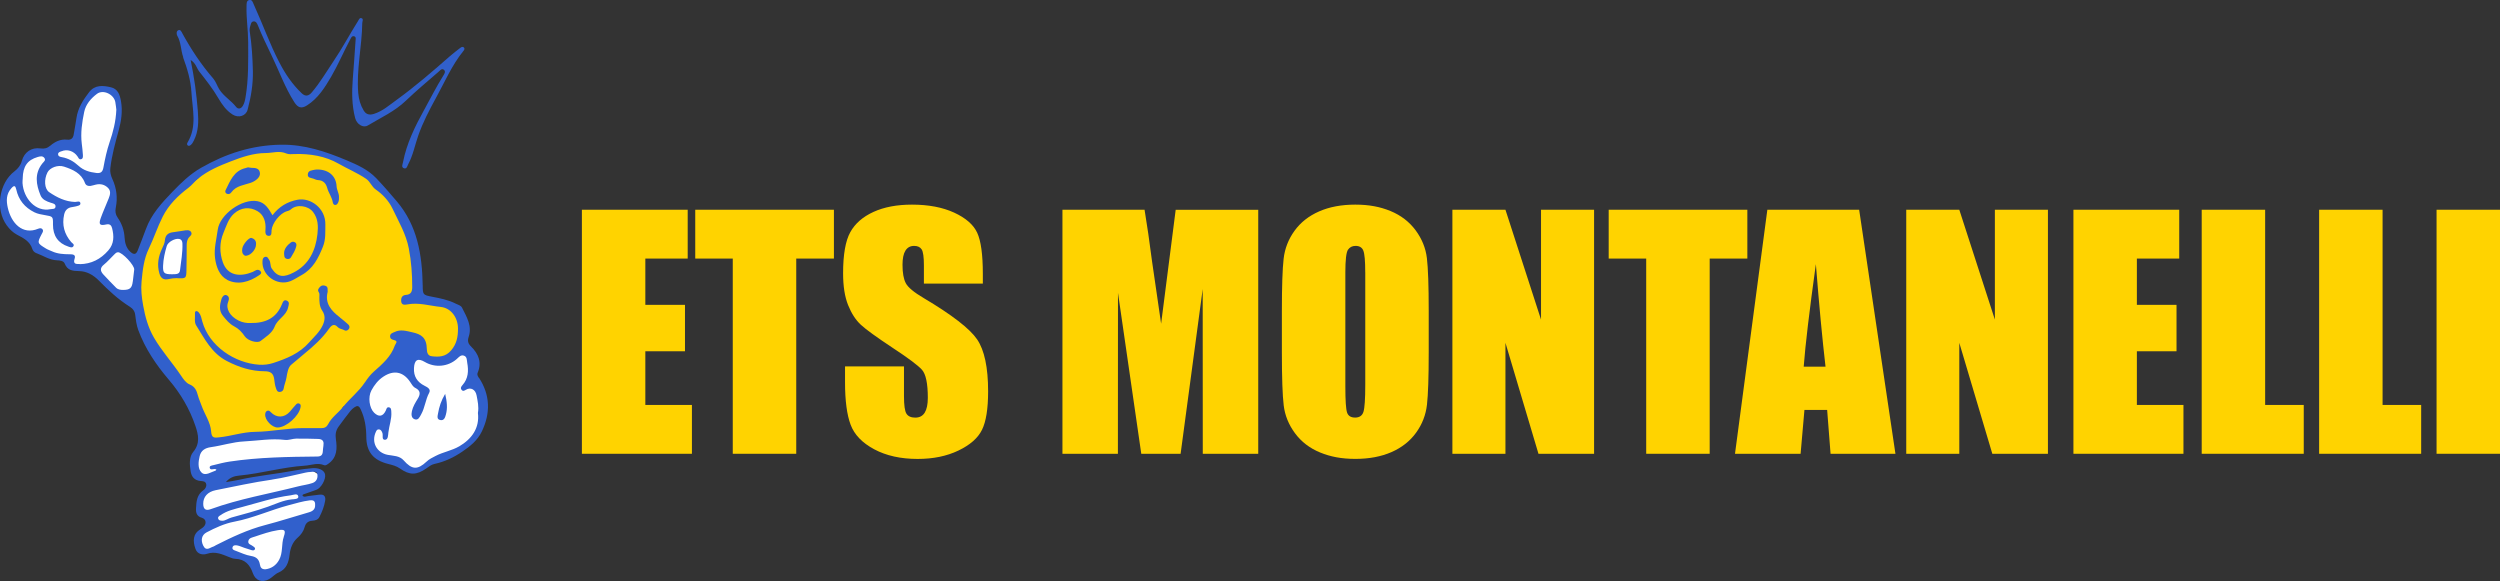<?xml version="1.0" encoding="UTF-8"?><svg id="Calque_3" xmlns="http://www.w3.org/2000/svg" viewBox="0 0 645.09 149.94"><rect x="0" y="0" width="645.09" height="149.94" fill="#333333" stroke="none"/><defs><style>.cls-1{fill:#3160cc;}.cls-1,.cls-2,.cls-3{stroke-width:0px;}.cls-2{fill:#fff;}.cls-3{fill:#ffd300;}</style></defs><path class="cls-3" d="m51.17,46l-5.63,4.07s-3.46,1.84-6.75,9.31c-3.29,7.47-3.29,18.54-3.29,18.54l3.29,11.64,5.79,7.03,5.49,7.49,2.36,7.4.91,2.8,20.16-2.45,11.58-.34,3.44-6.5,5.23-3.35,7.34-8.19,3.99-3.88,4.29,2.13,4.75.96,4.59-3.1,1.13-5.77-2.91-4.19-5.03-2.31-4.72-.77v-10.79l-3.57-10.27-7.24-8.84-6.71-4.37-8.91-3.07-8.08-.55-9.7.55-9.91,4.54"/><polyline class="cls-2" points="104.44 93.02 107.27 91.69 111.57 93.02 116.19 92.36 118.7 89.56 121.22 91.29 122.58 93.76 121.64 98.16 123.84 101.13 125 106.18 123.41 111.48 118.15 116.31 115.32 117.74 109.36 120.68 106.85 121.7 102.87 119.56 98.46 118.3 96.47 115.99 95.3 112.9 95.3 108.42 93.74 104.08 93.74 101.63 100.14 94.49 102.24 92.92"/><polygon class="cls-2" points="24.32 23.76 21.73 26.53 20.61 30.45 19.98 36.81 16.49 36.81 12.92 39.2 8.1 39.61 4.74 44.15 2.09 47.79 .9 51.46 2.16 57.02 5.79 60.09 8.31 62.19 9.78 64.08 11.94 65.08 13.83 65.74 16.91 66.19 18.31 67.57 19.07 68.9 22.51 68.9 24.74 69.95 27.18 72.92 30.82 76.05 32.64 76.52 34.85 76.52 35.5 71.7 35.5 66.85 33.27 65.74 30.02 62.96 30.02 58.49 28.09 55.76 28.72 52.88 28.86 49.4 27.46 46.04 27.6 42.81 30.96 28.63 30.02 24.72 28.65 23.25 26.7 23.25 24.32 23.76"/><polygon class="cls-2" points="53.33 114.28 66.73 112.18 80.04 111.48 85.07 111.48 85.07 115.82 83.91 119.31 59.97 121.7 56.76 125.46 80.42 121.36 83.05 122.94 82.1 125.46 78.83 126.16 77.46 126.62 77.6 128.58 81.92 128.58 82.47 131.54 77.29 134.37 75.23 139.12 72.61 145.46 69.2 147.98 66.06 147.45 62.97 143.78 59.56 142.79 56.27 141.62 53.68 142.31 51.69 142.21 51.01 139.27 52.07 137.23 54.26 135.6 54.31 133.19 51.74 131.93 51.25 129.52 53.05 126.62 54.42 124.59 53.53 123.28 50.8 122.31 50.06 121.18 50.33 118.56 51.01 116.88 53.33 114.28"/><polygon class="cls-2" points="43.52 60.58 47.94 60.58 47.06 69.99 47.06 71.15 43.04 71.4 41.91 70.78 41.2 68.82 41.91 65.3 43.52 60.58"/><path class="cls-1" d="m123.62,97.57c-.28-.44-.6-.83-.36-1.4,1.13-2.69.19-4.89-1.73-6.78-.76-.75-.94-1.41-.6-2.45.95-2.82-.52-5.17-1.7-7.53-.3-.61-1.05-.76-1.64-1.06-1.94-.98-4.03-1.39-6.14-1.79-2.35-.45-2.34-.53-2.38-2.91-.14-7.89-1.36-15.45-6.72-21.74-1.72-2.02-3.44-4.02-5.28-5.94-2.14-2.22-4.8-3.41-7.54-4.57-5.45-2.29-10.94-4.15-17.02-4.06-7.48.11-14.22,2.29-20.64,5.97-2.86,1.64-5.14,3.87-7.36,6.17-2.75,2.86-5.49,5.81-6.88,9.68-.66,1.83-1.39,3.62-2.08,5.43-.46,1.21-1.12,1.13-1.95.35-1.05-.99-1.37-2.29-1.45-3.62-.11-1.91-.71-3.61-1.78-5.15-.57-.82-.69-1.62-.49-2.6.51-2.53.2-5.02-.87-7.35-.43-.93-.65-1.82-.54-2.81.38-3.32,1.27-6.52,2.15-9.73.69-2.5,1.05-4.99.6-7.57-.29-1.65-.79-3.17-2.61-3.59-2.04-.48-4.11-.68-5.62,1.27-1.54,2-2.89,4.09-3.26,6.68-.2,1.42-.48,2.82-.71,4.23-.15.99-.7,1.45-1.69,1.34-1.71-.19-3.12.51-4.36,1.56-.77.65-1.51.84-2.52.7-2.34-.34-4.2.98-4.81,3.22-.31,1.13-.99,1.99-1.92,2.7-4,3.05-4.97,9.83-1.99,13.91.73,1,1.55,1.84,2.69,2.45,1.61.85,3.31,1.67,3.92,3.66.14.46.53.9,1.04,1.08,1.77.63,3.35,1.78,5.33,1.85.75.03,1.7.1,2.01.89.69,1.77,2.13,1.86,3.65,1.89,2.08.04,3.72,1.02,5.13,2.44,2.44,2.48,4.98,4.86,7.94,6.72.84.53,1.33,1.15,1.46,2.18.16,1.31.33,2.67.79,3.9,1.76,4.76,4.57,8.92,7.83,12.74,3.07,3.59,5.42,7.58,6.92,12.03.74,2.19,1.27,4.44-.58,6.66-1.1,1.31-.94,3.29-.66,5.03.23,1.4.99,2.31,2.52,2.46.57.05,1.34.04,1.49.82.13.65-.24,1.23-.75,1.59-1.65,1.15-1.79,2.88-1.88,4.63-.05,1.15.16,2.07,1.52,2.46,1.08.31,1.26,1.52.45,2.32-.36.36-.82.61-1.23.91-1.36.98-1.67,2.64-.87,4.82.53,1.45,1.96,1.57,2.96,1.24,2.14-.71,3.87.12,5.71.85.52.21,1.08.43,1.62.45,2.48.09,3.74,1.52,4.51,3.71.68,1.93,2.38,2.54,4.19,1.53.84-.47,1.5-1.3,2.37-1.67,2.14-.89,2.68-2.66,2.92-4.67.2-1.68.75-3.19,2.06-4.34.87-.76,1.53-1.67,1.83-2.78.29-1.04.92-1.54,1.97-1.61.75-.05,1.47-.25,1.83-.95.67-1.32,1.24-2.7,1.48-4.18.17-1.08-.21-1.72-1.4-1.6-1.02.1-2.03.26-3.04.38-.47.06-.98.37-1.41-.13.04-.11.06-.26.12-.28,1.15-.42,2.3-.82,3.46-1.22,1.2-.41,2.51-2.7,2.25-3.99-.21-1.07-1.64-1.74-3.28-1.59-1.46.13-2.91.29-4.37.57-4.87.93-9.82,1.36-14.67,2.45-1.07.24-2.17.38-3.26.57.92-1.15,2.11-1.56,3.38-1.68,5.71-.53,11.25-2.19,16.99-2.56,1.66-.1,3.26-.85,4.95-.13.41.17.79-.15,1.12-.38,2.29-1.61,2.28-3.99,1.93-6.35-.18-1.23.01-2.24.68-3.19.98-1.37,2.01-2.71,3.05-4.04.31-.4.71-.75,1.13-1.02.67-.44,1.1-.36,1.51.51,1.09,2.27,1.46,4.64,1.48,7.13.02,3.94,1.82,6.07,5.67,7.03,1.03.26,2.09.52,2.99,1.15,2.49,1.77,4.26,1.78,6.8.02.67-.47,1.32-1.01,2.14-1.18,2.6-.55,4.97-1.68,7.12-3.14,2.01-1.36,3.97-2.9,5.08-5.21,2.28-4.75,2.2-9.38-.71-13.86ZM15.87,39.04c1.44-.64,3.17-.09,4.13,1.32.23.33.37.83.86.74.6-.11.55-.7.53-1.13-.05-.97-.17-1.93-.29-2.89-.34-2.78.07-5.52.63-8.21.41-1.97,1.75-3.5,3.3-4.66,1.61-1.2,4.34.13,4.72,2.1.14.75.21,1.52.27,1.99-.13,3.08-.84,5.76-1.73,8.36-.73,2.15-1.19,4.33-1.6,6.54-.2,1.1-.63,1.58-1.84,1.43-1.71-.21-3.26-.63-4.59-1.85-1.21-1.11-2.63-1.94-4.3-2.23-.46-.08-.97-.19-.97-.78,0-.5.51-.59.87-.75Zm-10.01,6.96c.06-3.05,1.21-4.71,3.84-5.48.6-.17,1.26-.36,1.72.2.51.62-.14,1.02-.47,1.43-2.11,2.64-1.64,5.46-.49,8.26.45,1.11,1.56,1.56,2.66,1.91.53.17,1.24.26,1.21.96-.04.78-.8.59-1.32.7-3.78.79-6.95-2.77-7.2-6.76-.03-.41.04-.82.06-1.23Zm14.69,22.13c-1.02.01-1.75,0-1.28-1.44.36-1.09-.7-1.08-1.36-1.08-1.55-.01-3.06-.1-4.49-.76-.51-.24-1.06-.41-1.53-.7-2.33-1.42-2.32-1.45-1.1-3.81.18-.35.48-.72.19-1.14-.29-.42-.75-.33-1.12-.18-4.06,1.7-6.97-1.46-7.85-5.41-.4-1.78-.44-3.54.93-5.05.72-.81,1.03-.67,1.25.31.6,2.73,2.19,4.67,4.69,5.91.85.42,1.76.56,2.66.72,2.14.37,2.15.34,2.13,2.44-.02,2.89,1.33,4.83,3.97,5.69.43.14.96.4,1.28-.06.36-.54-.26-.78-.54-1.1-1.79-2.07-2.43-4.43-1.83-7.12.26-1.15.94-1.78,2.1-1.92.25-.03.51-.07.76-.14.53-.15,1.38-.23,1.34-.8-.06-.79-.91-.37-1.39-.38-2.51-.08-4.65-1.16-6.65-2.51-1.27-.85-1.39-3.29-.46-5.11.62-1.21,2.65-2.03,4.28-1.49,2.25.74,4.44,1.68,5.37,4.17.26.7.81.89,1.48.8.45-.07.89-.23,1.34-.33,1.18-.28,2.24-.04,3.12.81.86.83.58,1.8.22,2.72-.67,1.71-1.45,3.39-2.07,5.12-.58,1.64-.24,2,1.46,1.62.88-.19,1.29.24,1.47.94.52,2.06.56,4.02-.98,5.78-1.97,2.25-4.36,3.49-7.37,3.53Zm13.71,4.49c-.2,1.72-.74,2.19-2.49,2.19-.68,0-1.34-.08-1.85-.6-1.11-1.14-2.23-2.26-3.29-3.43-.76-.84-.87-1.65.16-2.48.95-.77,1.75-1.71,2.63-2.57.29-.28.55-.62,1.01-.64,1.1-.04,4.32,3.39,4.2,4.48-.11,1.02-.25,2.03-.36,3.05Zm38.97,65.88c-.67,1.94-.18,4.1-1.21,5.97-.81,1.48-2.05,2.22-3.46,2.42-1.08.07-1.37-.5-1.49-1.21-.22-1.32-.88-1.99-2.3-2.22-1.34-.21-2.62-.84-3.91-1.32-.41-.15-1.01-.3-.87-.89.15-.64.81-.59,1.28-.5.59.11,1.15.4,1.73.59.63.21,1.25.43,1.89.61.35.1.77.16.9-.29.11-.35-.26-.51-.48-.7-.47-.41-1.41-.49-1.23-1.36.17-.82,1.03-.91,1.69-1.14,1.94-.65,3.87-1.33,5.9-1.65,1.83-.29,2.13,0,1.55,1.69Zm6.75-9.39c.91-.11,1.39.17,1.33,1.21.05,1.04-.57,1.58-1.58,1.87-3.78,1.09-7.52,2.31-11.32,3.3-4.48,1.17-8.61,3.13-12.71,5.2-.23.11-.43.3-.67.36-.88.24-1.82,1.29-2.58-.24-.68-1.36-.47-2.74.86-3.44,2.26-1.19,4.64-2.28,7.12-2.75,4.85-.92,9.31-3,14.03-4.25,1.82-.48,3.63-1.04,5.51-1.27Zm-23.12,3.86c1.65-1.19,3.64-1.61,5.53-2.12,4.18-1.11,8.3-2.49,12.61-3.04.7-.09,1.81-.63,1.97.29.13.73-1.06.69-1.74.76-2.17.23-4.12,1.19-6.13,1.9-3.09,1.09-6.24,1.92-9.38,2.78-.84.23-1.54.82-2.3.83-.52-.01-.9-.06-1.08-.43-.25-.52.21-.77.51-.98Zm13.39-9.23c2.87-.41,5.7-1.18,8.54-1.78.45-.09.91-.18,1.36-.18.67-.01,1.6-.38,1.75.67.13.96-.24,1.83-1.28,2.19-1.21.42-2.49.55-3.72.87-7.52,1.92-15.2,3.21-22.53,5.87-1.31.48-1.92-.01-1.93-1.4-.01-1.76,1.12-3.08,3.23-3.5,4.85-.96,9.68-2.03,14.59-2.73Zm13.22-8.83c-.1.55-.13,1.11-.18,1.67-.08.86-.5,1.21-1.41,1.22-7.56.08-15.11.18-22.61,1.3-1.41.21-2.8.57-4.19.92-.39.1-1.11.14-.95.74.14.54.77.3,1.21.26.13-.01.28.06.51.11-.12.2-.14.27-.17.28-1.23.39-2.69,1.51-3.69.5-1.02-1.02-.81-2.79-.46-4.24.35-1.43,1.37-2.08,2.89-2.29,2.88-.4,5.68-1.34,8.59-1.48,3.5-.17,6.99-.82,10.51-.39,1.01.12,1.91-.31,2.87-.33,1.89-.04,3.77.04,5.66.08,1.08.02,1.62.5,1.4,1.65Zm10.67-16.23c-1.56,2.38-3.86,4.11-5.61,6.31-1.23,1.55-2.95,2.67-3.87,4.48-.38.74-.94,1.01-1.73,1-1.43-.02-2.87,0-4.3,0-4.3-.07-8.52.92-12.79.96-3.21.04-6.18,1.11-9.3,1.42-1.11.11-1.95.31-2.06-1.5-.15-2.38-1.69-4.45-2.48-6.71-.3-.87-.7-1.71-.93-2.59-.34-1.28-.76-2.3-2.19-2.88-.9-.37-1.62-1.41-2.2-2.29-2.22-3.32-4.94-6.29-6.95-9.75-1.49-2.56-2.26-5.36-2.79-8.3-.38-2.09-.61-4.14-.41-6.21.28-2.87.56-5.74,1.86-8.43,1.31-2.73,2.25-5.64,3.62-8.34,1.52-2.99,3.91-5.36,6.57-7.36.97-.73,1.67-1.71,2.61-2.47,2.54-2.04,5.4-3.23,8.34-4.37,2.91-1.14,5.93-2.15,9.02-2.16,1.74,0,3.54-.68,5.32.11.61.27,1.41.18,2.13.15,4.01-.12,7.94.52,11.37,2.49,2.34,1.34,4.85,2.37,7.1,3.9,1.07.73,1.4,1.99,2.49,2.76,1.79,1.26,3.35,2.89,4.32,4.93,1.58,3.36,3.5,6.52,4.22,10.33.63,3.33.88,6.62.87,9.97,0,1.13-.36,1.88-1.58,1.96-1.11.08-1.36.86-1.26,1.72.1.91.85.88,1.54.75,2.93-.58,5.78.35,8.64.64,2.69.27,4.45,2.76,4.47,5.55.01,2.07-.3,3.96-1.78,5.68-1.45,1.69-3.16,1.71-5,1.5-.99-.12-1.24-.94-1.26-1.84-.05-3.07-1.55-3.86-3.73-4.34-1.54-.34-3.05-.83-4.59-.08-.5.24-1.14.37-1.16,1.07-.02.7.46.87,1.08,1.03,1.1.28.31.9.14,1.39-.99,2.88-3.2,4.77-5.38,6.7-.93.82-1.67,1.79-2.34,2.83Zm24.33,16.5c-1.88,1.1-4.13,1.45-6.09,2.48-.81.43-1.61.78-2.3,1.44-2.35,2.21-3.79,2.1-5.91-.3-1.09-1.24-2.7-1.16-4.11-1.43-2.87-.54-4.33-3.27-3.06-5.96.16-.34.33-.65.77-.61.55.05.72.46.9.92.24.61-.26,1.79.68,1.76.84-.03.78-1.23.87-1.93.21-1.78.9-3.49.75-5.31-.04-.45,0-1.01-.58-1.13-.63-.13-.67.48-.86.87-.73,1.51-1.78,1.69-2.99.52-1.24-1.2-1.64-4.03-.7-5.77.76-1.4,1.72-2.65,3.09-3.55,2.64-1.75,5.09-1.3,6.87,1.33.4.6.74,1.28,1.39,1.6,1.4.71,1.28,1.67.6,2.78-.61,1.01-1.24,2.01-1.5,3.18-.18.83-.2,1.8.72,2.12.91.32,1.27-.57,1.65-1.25.99-1.75,1.12-3.81,2.08-5.59.5-.94-.45-1.43-1.2-1.81-1.88-.94-2.84-2.42-2.72-4.57.11-2.14.99-2.65,2.8-1.57,2.62,1.55,5.98,1.24,8.25-.77.53-.47,1.02-1.14,1.84-.86.84.29.73,1.17.85,1.84.39,2.09.27,4.09-1.24,5.78-.32.36-.58.77-.19,1.23.35.41.7.19,1.08-.04,1.22-.74,2.5-.11,2.78,1.51.25,1.4.61,2.81.33,4.47.46,3.88-1.55,6.7-4.86,8.64Z"/><path class="cls-1" d="m47.24,14.79c1.1,2.96,1.98,5.94,2.16,9.07.25,4.33,1.5,8.77-1,12.9-.16.27-.23.6.1.81.25.15.51,0,.71-.15.38-.29.57-.7.79-1.11,1.25-2.43,1.25-5,1.05-7.65-.34-4.33-.91-8.62-1.86-13.18,1.36.82,1.53,2.1,2.24,3,1.75,2.21,3.48,4.43,4.91,6.86.96,1.64,2.03,3.18,3.7,4.23,1.5.94,3.42.37,3.85-1.25.87-3.27,1.44-6.59,1.36-9.99-.08-3.38-.28-6.74-.79-10.09-.08-.52-.05-1.02.12-1.52.16-.48.21-1.11.81-1.19.69-.09.95.53,1.16,1.04,1.05,2.61,2.27,5.14,3.5,7.68,1.96,4.04,3.46,8.3,5.89,12.11.91,1.43,1.81,1.76,3.26.85,2.86-1.8,4.63-4.64,6.25-7.41,1.79-3.07,3.19-6.39,4.88-9.55.23-.43.45-1.08,1.08-.88.54.17.35.81.33,1.23-.21,3.26-.46,6.53-.71,9.79-.26,3.38-.25,6.76.61,10.07.42,1.62,2.07,2.63,3.24,1.93,3.37-2.01,6.97-3.64,9.87-6.42,2.69-2.58,5.56-4.97,8.38-7.42.38-.33.86-1.01,1.43-.53.52.44.08,1.1-.19,1.53-1.77,2.82-3.26,5.79-4.86,8.69-2.39,4.32-4.56,8.7-5.51,13.59-.11.57-.54,1.34.27,1.6.7.23.82-.59,1.07-1.06,1.25-2.32,1.72-4.91,2.58-7.37,1.19-3.39,2.84-6.56,4.56-9.7,2.26-4.1,4.1-8.45,7.08-12.13.2-.24.41-.54.21-.83-.26-.37-.64-.26-.95-.02-.93.72-1.87,1.43-2.75,2.2-4.46,3.92-8.95,7.79-13.76,11.28-1.86,1.34-3.59,2.9-5.86,3.6-1.15.35-2,.13-2.62-.91-.83-1.39-1.26-2.87-1.39-4.5-.49-6.06.95-12.01,1.04-18.03,0-.44.37-1.02-.14-1.25-.54-.24-.75.39-.98.76-2.17,3.45-4.08,7.05-6.37,10.43-1.8,2.67-3.42,5.46-5.52,7.92-.78.92-1.62,1.19-2.61.25-2.41-2.28-4.22-4.96-5.75-7.9-2.53-4.86-4.34-10.03-6.62-15-.25-.54-.41-1.34-1.19-1.16-.73.17-.66.94-.68,1.55-.1,3.11.41,6.19.42,9.31.01,4.77.12,9.52-.68,14.24-.13.76-.29,1.51-.69,2.18-.47.8-1.22.97-1.76.28-1.3-1.66-3.2-2.73-4.33-4.53-.57-.91-.85-1.96-1.57-2.8-3.1-3.57-5.68-7.49-7.95-11.62-.23-.42-.47-1.11-1.08-.81-.49.24-.47,1.01-.24,1.4,1.02,1.74.89,3.78,1.55,5.56Z"/><path class="cls-1" d="m58.59,72.21c2.79,1.41,5.7.57,8.27-1.19.37-.25.72-.51.41-.97-.24-.35-.66-.52-1.09-.38-.33.11-.62.35-.95.49-3.21,1.34-6.5,1.05-7.73-2.48-.86-2.45-.89-5.11.17-7.62.73-1.73,1.26-3.64,2.7-4.93,1.83-1.64,4.1-1.84,6.13-.61,1.59.96,2.15,2.78,2,4.7-.06.74-.08,1.63.88,1.64.82,0,.63-.92.69-1.48.18-1.83,2.17-4.35,3.92-4.86.39-.11.73-.2,1.07-.5,1.53-1.39,4.45-.96,5.71.67,1.34,1.74,1.36,3.74,1.14,5.72-.47,4.27-2.23,7.93-6.19,9.93-2.34,1.18-3.97,1.39-5.59-1.03-.48-.72-.21-1.58-.69-2.28-.27-.38-.41-.87-.99-.76-.54.1-.69.55-.72,1.04-.29,3.7,3.75,6.6,7.22,5.23,1.01-.4,1.86-1.02,2.8-1.52,3.02-1.63,4.39-4.4,5.59-7.4.75-1.88.57-3.77.61-5.67.1-4.22-3.83-7.04-7.17-6.41-2.59.48-4.77,1.75-6.47,4-1.01-1.69-1.87-3.25-3.89-3.63-3.89-.73-9.72,3.39-10.24,7.38-.31,2.41-1.01,4.81-.7,7.27.29,2.3,1.15,4.63,3.15,5.64Z"/><path class="cls-1" d="m87.7,81.89c-2.21-1.68-3.93-3.59-3.15-6.58-.05-.63.16-1.29-.55-1.54-.49-.18-1.02-.2-1.42.24-.37.42-.75.81-.28,1.47.2.28.11.79.11,1.19,0,1.22,0,2.4.75,3.51.81,1.19.73,2.44.1,3.78-.83,1.77-2.24,2.99-3.49,4.4-2.52,2.87-5.84,4.18-9.27,5.31-1.14.38-2.43.52-3.63.44-6.3-.41-12.91-4.79-14.67-11.16-.21-.78-.34-1.62-.87-2.28-.15-.18-.39-.37-.61-.4-.3-.03-.43.27-.41.53.06,1.06-.21,2.34.29,3.13,2.18,3.44,3.98,7.18,7.94,9.23,3.12,1.61,6.28,2.63,9.76,2.64,1.48,0,2.26.53,2.45,2.02.1.81.19,1.63.48,2.4.16.44.3.91.88.92.61.02,1.01-.36,1.09-.89.15-.96.56-1.84.72-2.81.19-1.18.44-2.71,1.25-3.34,1.16-.92,2.24-1.92,3.39-2.85,2.37-1.93,4.63-3.97,6.38-6.48.68-.97,1.35-1.27,2.2-.38.51.53,1.2.51,1.76.84.39.23.92.05,1.18-.43.23-.43.06-.83-.26-1.11-.68-.61-1.39-1.21-2.12-1.77Z"/><path class="cls-1" d="m58.48,76.17c-.66-.26-1.17.44-1.33.99-.43,1.48-.73,2.97.4,4.36.84,1.03,1.66,2.05,2.86,2.68,1.15.6,2.02,1.49,2.75,2.58.78,1.17,3.26,1.84,4.07,1.21,1.38-1.09,2.99-2.01,3.66-3.75.74-1.94,2.99-2.76,3.45-4.91.15-.69.47-1.32-.26-1.72-.81-.45-1.1.34-1.31.86-1.42,3.55-4.15,4.95-8.19,4.88-.8.03-1.93-.08-3.02-.63-2.23-1.12-3.39-3.06-2.68-4.83.3-.75.28-1.43-.4-1.7Z"/><path class="cls-1" d="m58.54,50c.47.19.88.03,1.19-.41,1.22-1.68,3.24-1.82,4.97-2.42,1.06-.37,2.46-1.31,2.38-2.45-.1-1.28-1.11-1.41-2.15-1.41-.2,0-.41-.05-.65-.08-.28-.13-.54.05-.84.12-3.1.68-4.04,3.33-5.24,5.74-.17.33-.04.76.34.91Z"/><path class="cls-1" d="m80.9,46.11c.37.15.76.34,1.15.36,1.34.05,2.06.85,2.37,2,.35,1.29,1.21,2.35,1.44,3.68.05.33.2.74.65.74.4,0,.61-.35.76-.67.23-.47.21-.98.2-1.5-.03-.93-.57-1.71-.62-2.66-.12-2.58-1.98-4.27-4.82-4.32-.11,0-.48-.02-.82.06-.72.17-1.66.15-1.78,1.13-.13,1.04.86.94,1.47,1.18Z"/><path class="cls-1" d="m76.42,104.34c-.57.59-1.06,1.24-1.6,1.86-1.44,1.64-3.44,1.71-4.94.16-.26-.27-.52-.52-.92-.36-.37.15-.49.49-.53.87-.15,1.45,1.72,3.46,3.23,3.44,2.19-.02,5.51-2.96,5.89-5.22.05-.31.1-.64-.17-.86-.34-.28-.73-.14-.98.11Z"/><path class="cls-1" d="m62.52,64.12c-.1.71-.09,1.44.68,1.85.11.06.29.02.44,0,1.16-.16,2.43-1.67,2.42-2.87.11-.91-.38-1.48-1.18-1.7-.64-.17-2.21,1.66-2.36,2.72Z"/><path class="cls-1" d="m75.07,66.42c.54-.91,1.13-1.81,1.37-2.86.08-.35.09-.73-.24-.98-.37-.27-.8-.27-1.14-.02-.96.72-1.71,1.59-1.76,2.74.06.63-.03,1.21.56,1.45.46.19.96.08,1.22-.34Z"/><path class="cls-1" d="m113.04,106.63c-.12.68-.42,1.57.58,1.76.98.19,1.24-.68,1.44-1.43.45-1.66.28-3.31-.19-5.33-1.05,1.76-1.54,3.35-1.83,5Z"/><path class="cls-1" d="m47.96,59.42c-1.06.13-2.1.37-3.16.48-1.34.14-2.15.69-2.26,2.17-.05.68-.38,1.37-.69,2.01-1,2.1-1.38,4.21-.71,6.52.38,1.29,1.16,1.68,2.32,1.42.76-.17,1.5-.26,2.06-.25,2.5.14,2.55.11,2.59-2.16.03-2.09.07-4.18.06-6.27,0-.85.1-1.61.74-2.24.32-.32.7-.67.41-1.19-.3-.55-.85-.54-1.35-.47Zm-1.52,10.38c-.13,1.11-1.29.92-2.04.97-2.05,0-2.39-.29-2.32-2.2.06-1.73.46-3.43.95-5.09.31-1.07,2.19-2.05,3.22-1.82.62.14.8.64.82,1.15.09,2.35-.36,4.67-.63,6.99Z"/><path class="cls-3" d="m150.15,54.12h27.3v12.6h-10.93v11.94h10.23v11.98h-10.23v13.85h12.02v12.6h-28.39v-62.97Z"/><path class="cls-3" d="m215.18,54.12v12.6h-9.72v50.37h-16.38v-50.37h-9.68v-12.6h35.78Z"/><path class="cls-3" d="m253.61,73.18h-15.21v-4.67c0-2.18-.19-3.56-.58-4.16-.39-.6-1.04-.9-1.94-.9-.99,0-1.73.4-2.24,1.21s-.76,2.02-.76,3.66c0,2.1.28,3.68.85,4.75.54,1.06,2.08,2.35,4.63,3.85,7.29,4.33,11.88,7.88,13.77,10.65,1.89,2.78,2.84,7.25,2.84,13.42,0,4.49-.53,7.79-1.58,9.92-1.05,2.13-3.08,3.91-6.09,5.35-3.01,1.44-6.51,2.16-10.5,2.16-4.38,0-8.12-.83-11.22-2.49s-5.13-3.77-6.09-6.34c-.96-2.57-1.44-6.21-1.44-10.93v-4.12h15.21v7.66c0,2.36.21,3.88.64,4.55.43.67,1.19,1.01,2.28,1.01s1.9-.43,2.43-1.28c.53-.86.8-2.13.8-3.81,0-3.71-.5-6.13-1.52-7.27-1.04-1.14-3.59-3.05-7.66-5.72-4.07-2.7-6.77-4.65-8.09-5.87-1.32-1.22-2.42-2.9-3.29-5.06-.87-2.15-1.3-4.9-1.3-8.25,0-4.82.62-8.35,1.85-10.58s3.22-3.97,5.97-5.23c2.75-1.26,6.07-1.89,9.96-1.89,4.25,0,7.88.69,10.87,2.06,3,1.38,4.98,3.11,5.95,5.19.97,2.09,1.46,5.63,1.46,10.64v2.49Z"/><path class="cls-3" d="m324.67,54.12v62.97h-14.31l-.02-42.51-5.7,42.51h-10.15l-6.01-41.54-.02,41.54h-14.31v-62.97h21.19c.63,3.79,1.28,8.25,1.94,13.39l2.33,16.02,3.76-29.4h21.3Z"/><path class="cls-3" d="m368.66,90.99c0,6.33-.15,10.81-.45,13.44-.3,2.63-1.23,5.04-2.8,7.21-1.57,2.18-3.69,3.85-6.36,5.02s-5.78,1.75-9.33,1.75-6.4-.55-9.08-1.65c-2.68-1.1-4.84-2.75-6.48-4.96-1.63-2.2-2.61-4.6-2.92-7.2-.31-2.59-.47-7.13-.47-13.61v-10.77c0-6.33.15-10.81.45-13.44.3-2.63,1.23-5.04,2.8-7.21,1.57-2.18,3.69-3.85,6.36-5.02s5.78-1.75,9.33-1.75,6.4.55,9.08,1.65c2.68,1.1,4.84,2.76,6.48,4.96,1.63,2.2,2.61,4.6,2.92,7.2.31,2.59.47,7.13.47,13.61v10.77Zm-16.38-20.69c0-2.93-.16-4.8-.49-5.62-.32-.82-.99-1.23-2-1.23-.86,0-1.51.33-1.96.99-.45.66-.68,2.61-.68,5.85v29.41c0,3.66.15,5.91.45,6.77.3.86.99,1.28,2.08,1.28s1.83-.49,2.14-1.48.47-3.33.47-7.04v-28.94Z"/><path class="cls-3" d="m411.33,54.12v62.97h-14.35l-8.52-28.63v28.63h-13.69v-62.97h13.69l9.18,28.35v-28.35h13.69Z"/><path class="cls-3" d="m450.88,54.12v12.6h-9.72v50.37h-16.38v-50.37h-9.68v-12.6h35.78Z"/><path class="cls-3" d="m479.73,54.12l9.36,62.97h-16.74l-.88-11.32h-5.86l-.99,11.32h-16.93l8.35-62.97h23.67Zm-8.68,40.49c-.83-7.13-1.66-15.95-2.49-26.45-1.67,12.06-2.72,20.87-3.14,26.45h5.64Z"/><path class="cls-3" d="m528.44,54.12v62.97h-14.35l-8.52-28.63v28.63h-13.69v-62.97h13.69l9.18,28.35v-28.35h13.69Z"/><path class="cls-3" d="m535.02,54.12h27.3v12.6h-10.93v11.94h10.23v11.98h-10.23v13.85h12.02v12.6h-28.39v-62.97Z"/><path class="cls-3" d="m584.49,54.12v50.37h9.96v12.6h-26.33v-62.97h16.37Z"/><path class="cls-3" d="m614.79,54.12v50.37h9.96v12.6h-26.33v-62.97h16.37Z"/><path class="cls-3" d="m645.09,54.12v62.97h-16.37v-62.97h16.37Z"/></svg>
